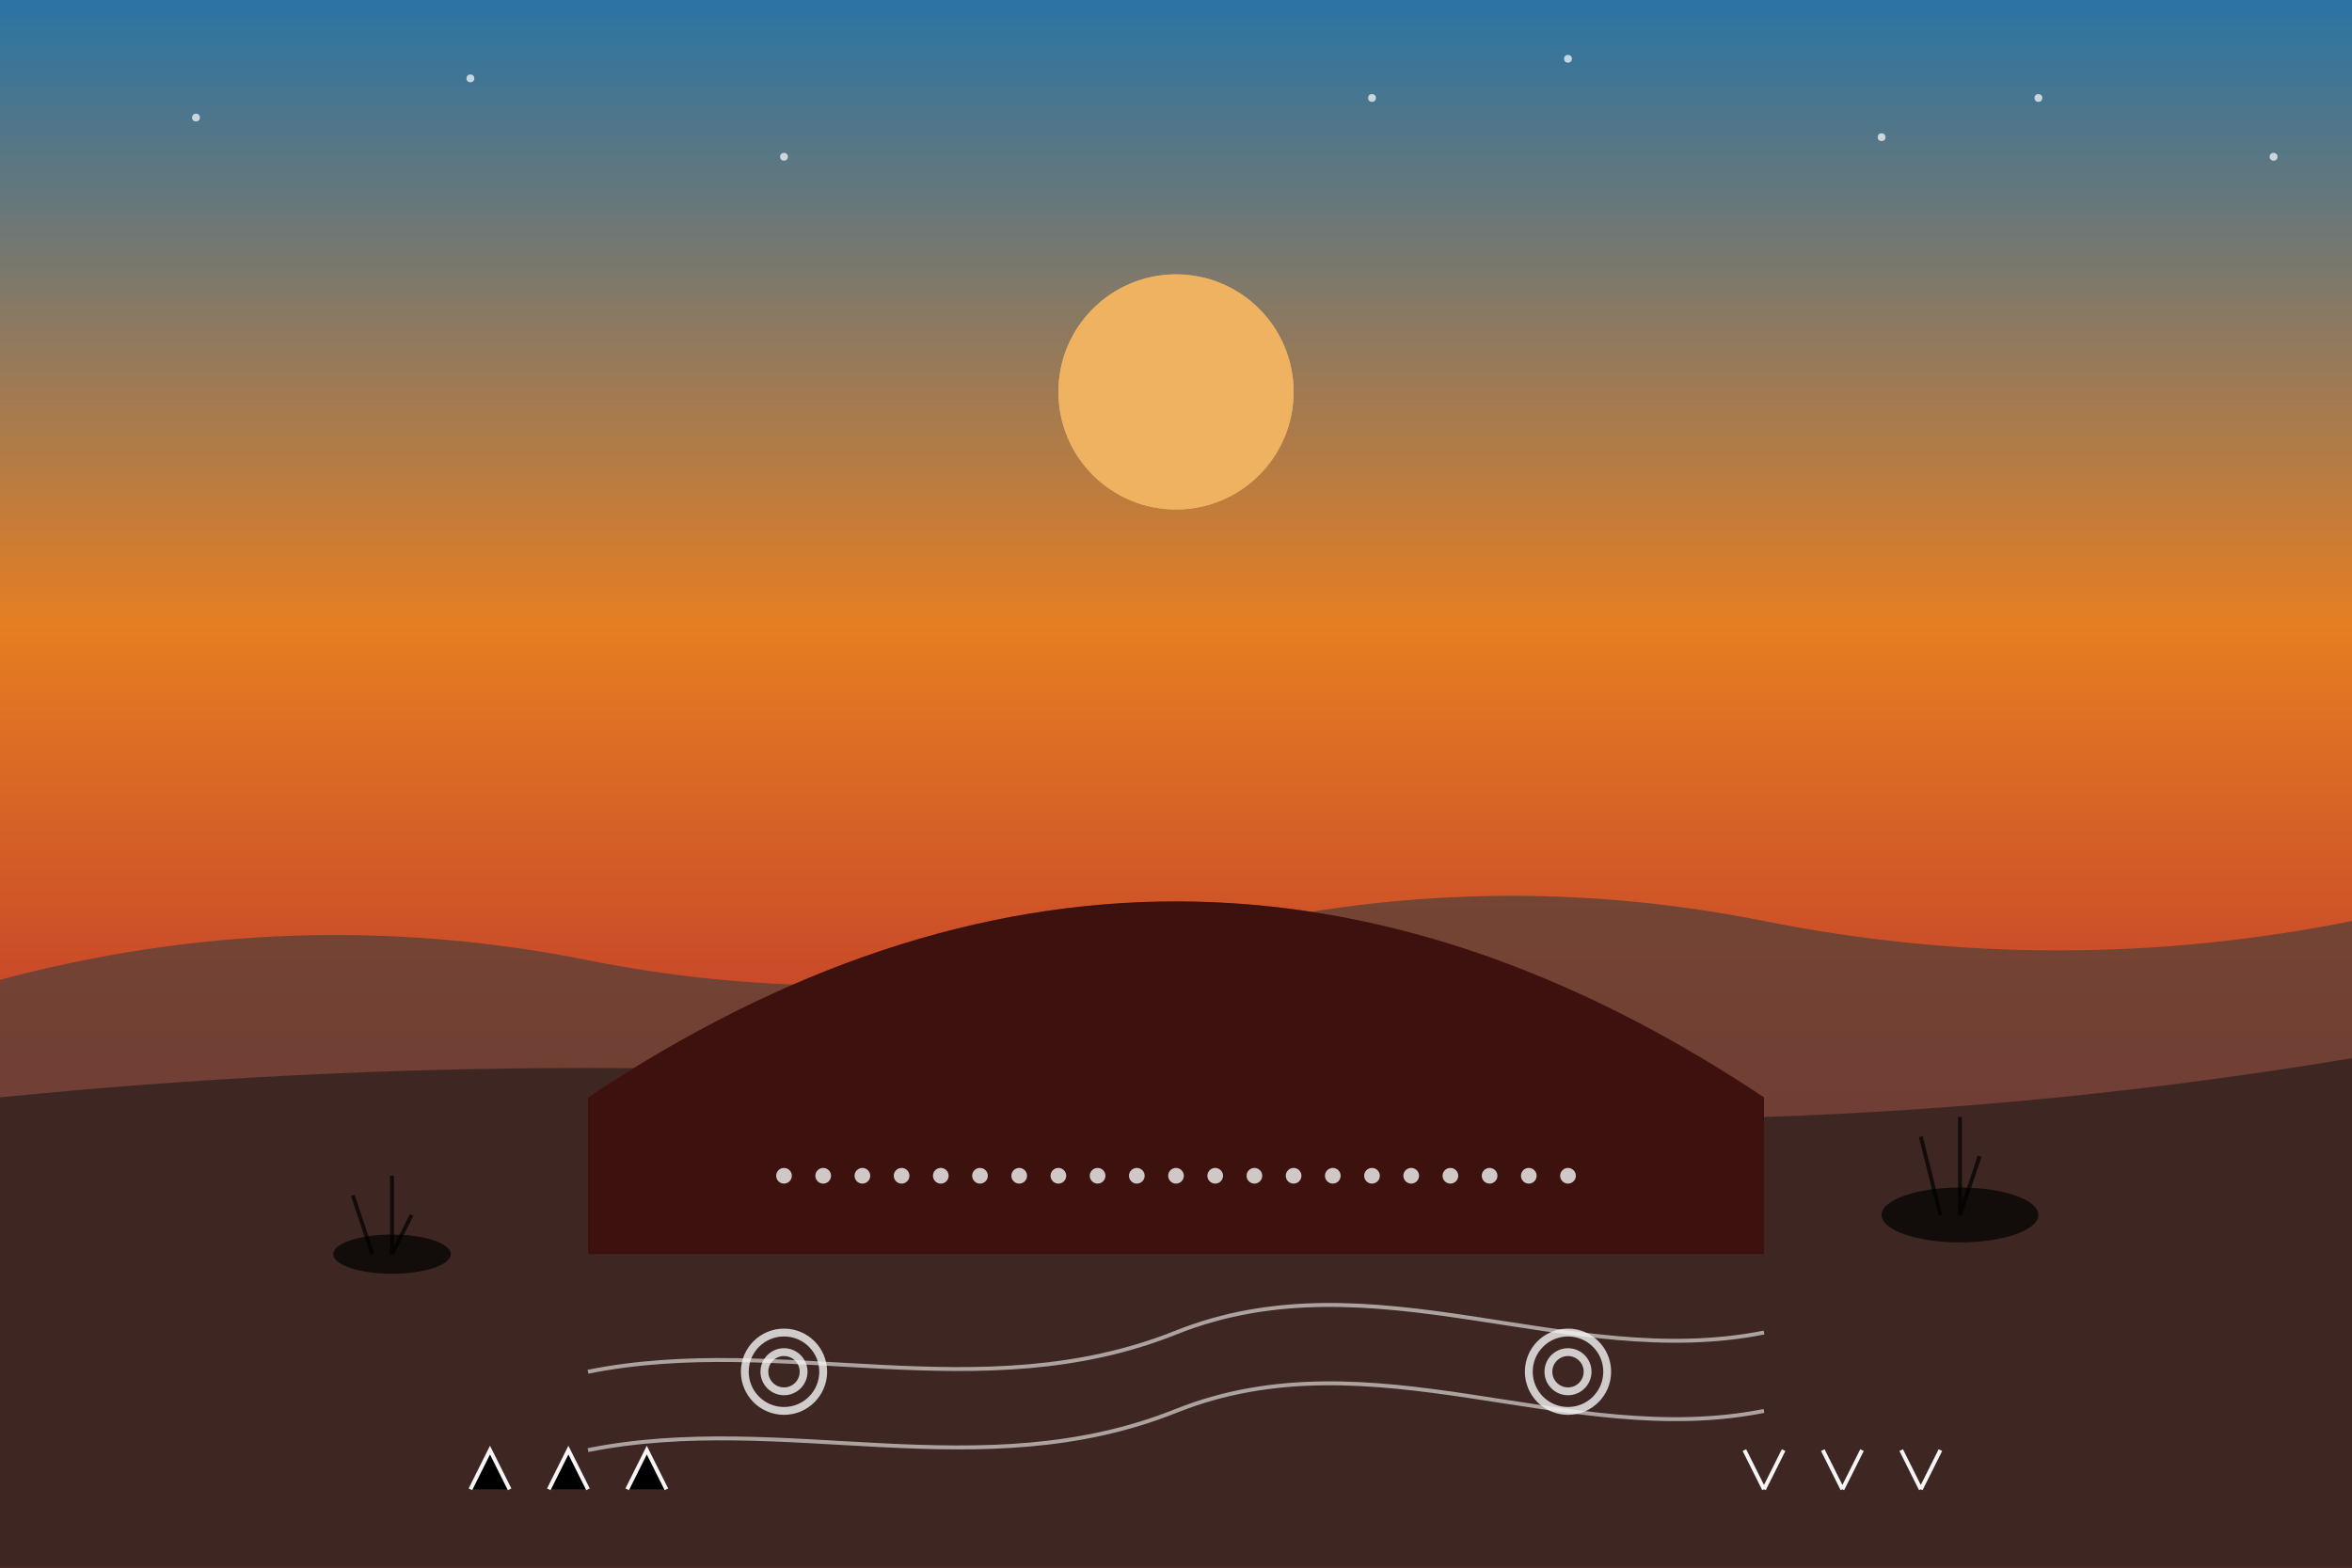 <svg xmlns="http://www.w3.org/2000/svg" width="600" height="400" viewBox="0 0 600 400">
  <rect x="0" y="0" width="600" height="400" fill="#808080" stroke="none"/>
  <!-- Uluru Experience Blog Image -->
  
  <!-- Sunset gradient background -->
  <defs>
    <linearGradient id="skyGradient" x1="0%" y1="0%" x2="0%" y2="100%">
      <stop offset="0%" stop-color="#2874A6" />
      <stop offset="40%" stop-color="#E67E22" />
      <stop offset="70%" stop-color="#C0392B" />
      <stop offset="100%" stop-color="#7B241C" />
    </linearGradient>
  </defs>
  
  <!-- Sky with sunset gradient -->
  <rect width="600" height="400" fill="url(#skyGradient)" />
  
  <!-- Stars starting to appear in the evening sky -->
  <g fill="#FFFFFF" opacity="0.7">
    <circle cx="50" cy="30" r="1" />
    <circle cx="120" cy="20" r="1" />
    <circle cx="200" cy="40" r="1" />
    <circle cx="350" cy="25" r="1" />
    <circle cx="400" cy="15" r="1" />
    <circle cx="480" cy="35" r="1" />
    <circle cx="520" cy="25" r="1" />
    <circle cx="580" cy="40" r="1" />
  </g>
  
  <!-- Distant hills -->
  <path d="M0,250 Q75,230 150,245 Q225,260 300,240 Q375,220 450,235 Q525,250 600,235 L600,400 L0,400 Z" fill="#5D4037" opacity="0.8" />
  
  <!-- Darker foreground desert -->
  <path d="M0,280 Q150,265 300,280 Q450,295 600,270 L600,400 L0,400 Z" fill="#3E2723" />
  
  <!-- Uluru silhouette -->
  <path d="M150,280 Q300,180 450,280 L450,320 L150,320 Z" fill="#7B241C" />
  <path d="M150,280 Q300,180 450,280 L450,320 L150,320 Z" fill="#000000" opacity="0.5" />
  
  <!-- Desert vegetation silhouettes -->
  <ellipse cx="100" cy="320" rx="15" ry="5" fill="#000000" opacity="0.7" />
  <path d="M100,320 L105,310 M95,320 L90,305 M100,320 L100,300" stroke="#000000" stroke-width="1" opacity="0.7" />
  
  <ellipse cx="500" cy="310" rx="20" ry="7" fill="#000000" opacity="0.7" />
  <path d="M500,310 L505,295 M495,310 L490,290 M500,310 L500,285" stroke="#000000" stroke-width="1" opacity="0.7" />
  
  <!-- Aboriginal dot painting style elements around Uluru -->
  <g fill="#F5F5F5" opacity="0.8">
    <!-- Dot pattern around Uluru -->
    <circle cx="200" cy="300" r="2" />
    <circle cx="210" cy="300" r="2" />
    <circle cx="220" cy="300" r="2" />
    <circle cx="230" cy="300" r="2" />
    <circle cx="240" cy="300" r="2" />
    <circle cx="250" cy="300" r="2" />
    <circle cx="260" cy="300" r="2" />
    <circle cx="270" cy="300" r="2" />
    <circle cx="280" cy="300" r="2" />
    <circle cx="290" cy="300" r="2" />
    <circle cx="300" cy="300" r="2" />
    <circle cx="310" cy="300" r="2" />
    <circle cx="320" cy="300" r="2" />
    <circle cx="330" cy="300" r="2" />
    <circle cx="340" cy="300" r="2" />
    <circle cx="350" cy="300" r="2" />
    <circle cx="360" cy="300" r="2" />
    <circle cx="370" cy="300" r="2" />
    <circle cx="380" cy="300" r="2" />
    <circle cx="390" cy="300" r="2" />
    <circle cx="400" cy="300" r="2" />
    
    <!-- Aboriginal-inspired concentric circles -->
    <circle cx="200" cy="350" r="10" fill="none" stroke="#F5F5F5" stroke-width="2" />
    <circle cx="200" cy="350" r="5" fill="none" stroke="#F5F5F5" stroke-width="2" />
    
    <circle cx="400" cy="350" r="10" fill="none" stroke="#F5F5F5" stroke-width="2" />
    <circle cx="400" cy="350" r="5" fill="none" stroke="#F5F5F5" stroke-width="2" />
  </g>
  
  <!-- Curved lines representing song lines -->
  <path d="M150,350 C200,340 250,360 300,340 C350,320 400,350 450,340" stroke="#F5F5F5" stroke-width="1" opacity="0.6" fill="none" />
  <path d="M150,370 C200,360 250,380 300,360 C350,340 400,370 450,360" stroke="#F5F5F5" stroke-width="1" opacity="0.6" fill="none" />
  
  <!-- Kangaroo tracks - Aboriginal-inspired symbols -->
  <path d="M120,380 L125,370 L130,380 M140,380 L145,370 L150,380 M160,380 L165,370 L170,380" stroke="#F5F5F5" stroke-width="1" />
  
  <!-- Emu tracks -->
  <path d="M450,380 L445,370 M450,380 L455,370 M470,380 L465,370 M470,380 L475,370 M490,380 L485,370 M490,380 L495,370" stroke="#F5F5F5" stroke-width="1" />
  
  <!-- Sun/moon positioned for sunset/dusk -->
  <circle cx="300" cy="100" r="30" fill="#F9E79F" />
  <circle cx="300" cy="100" r="30" fill="#E67E22" opacity="0.5" />
</svg>
